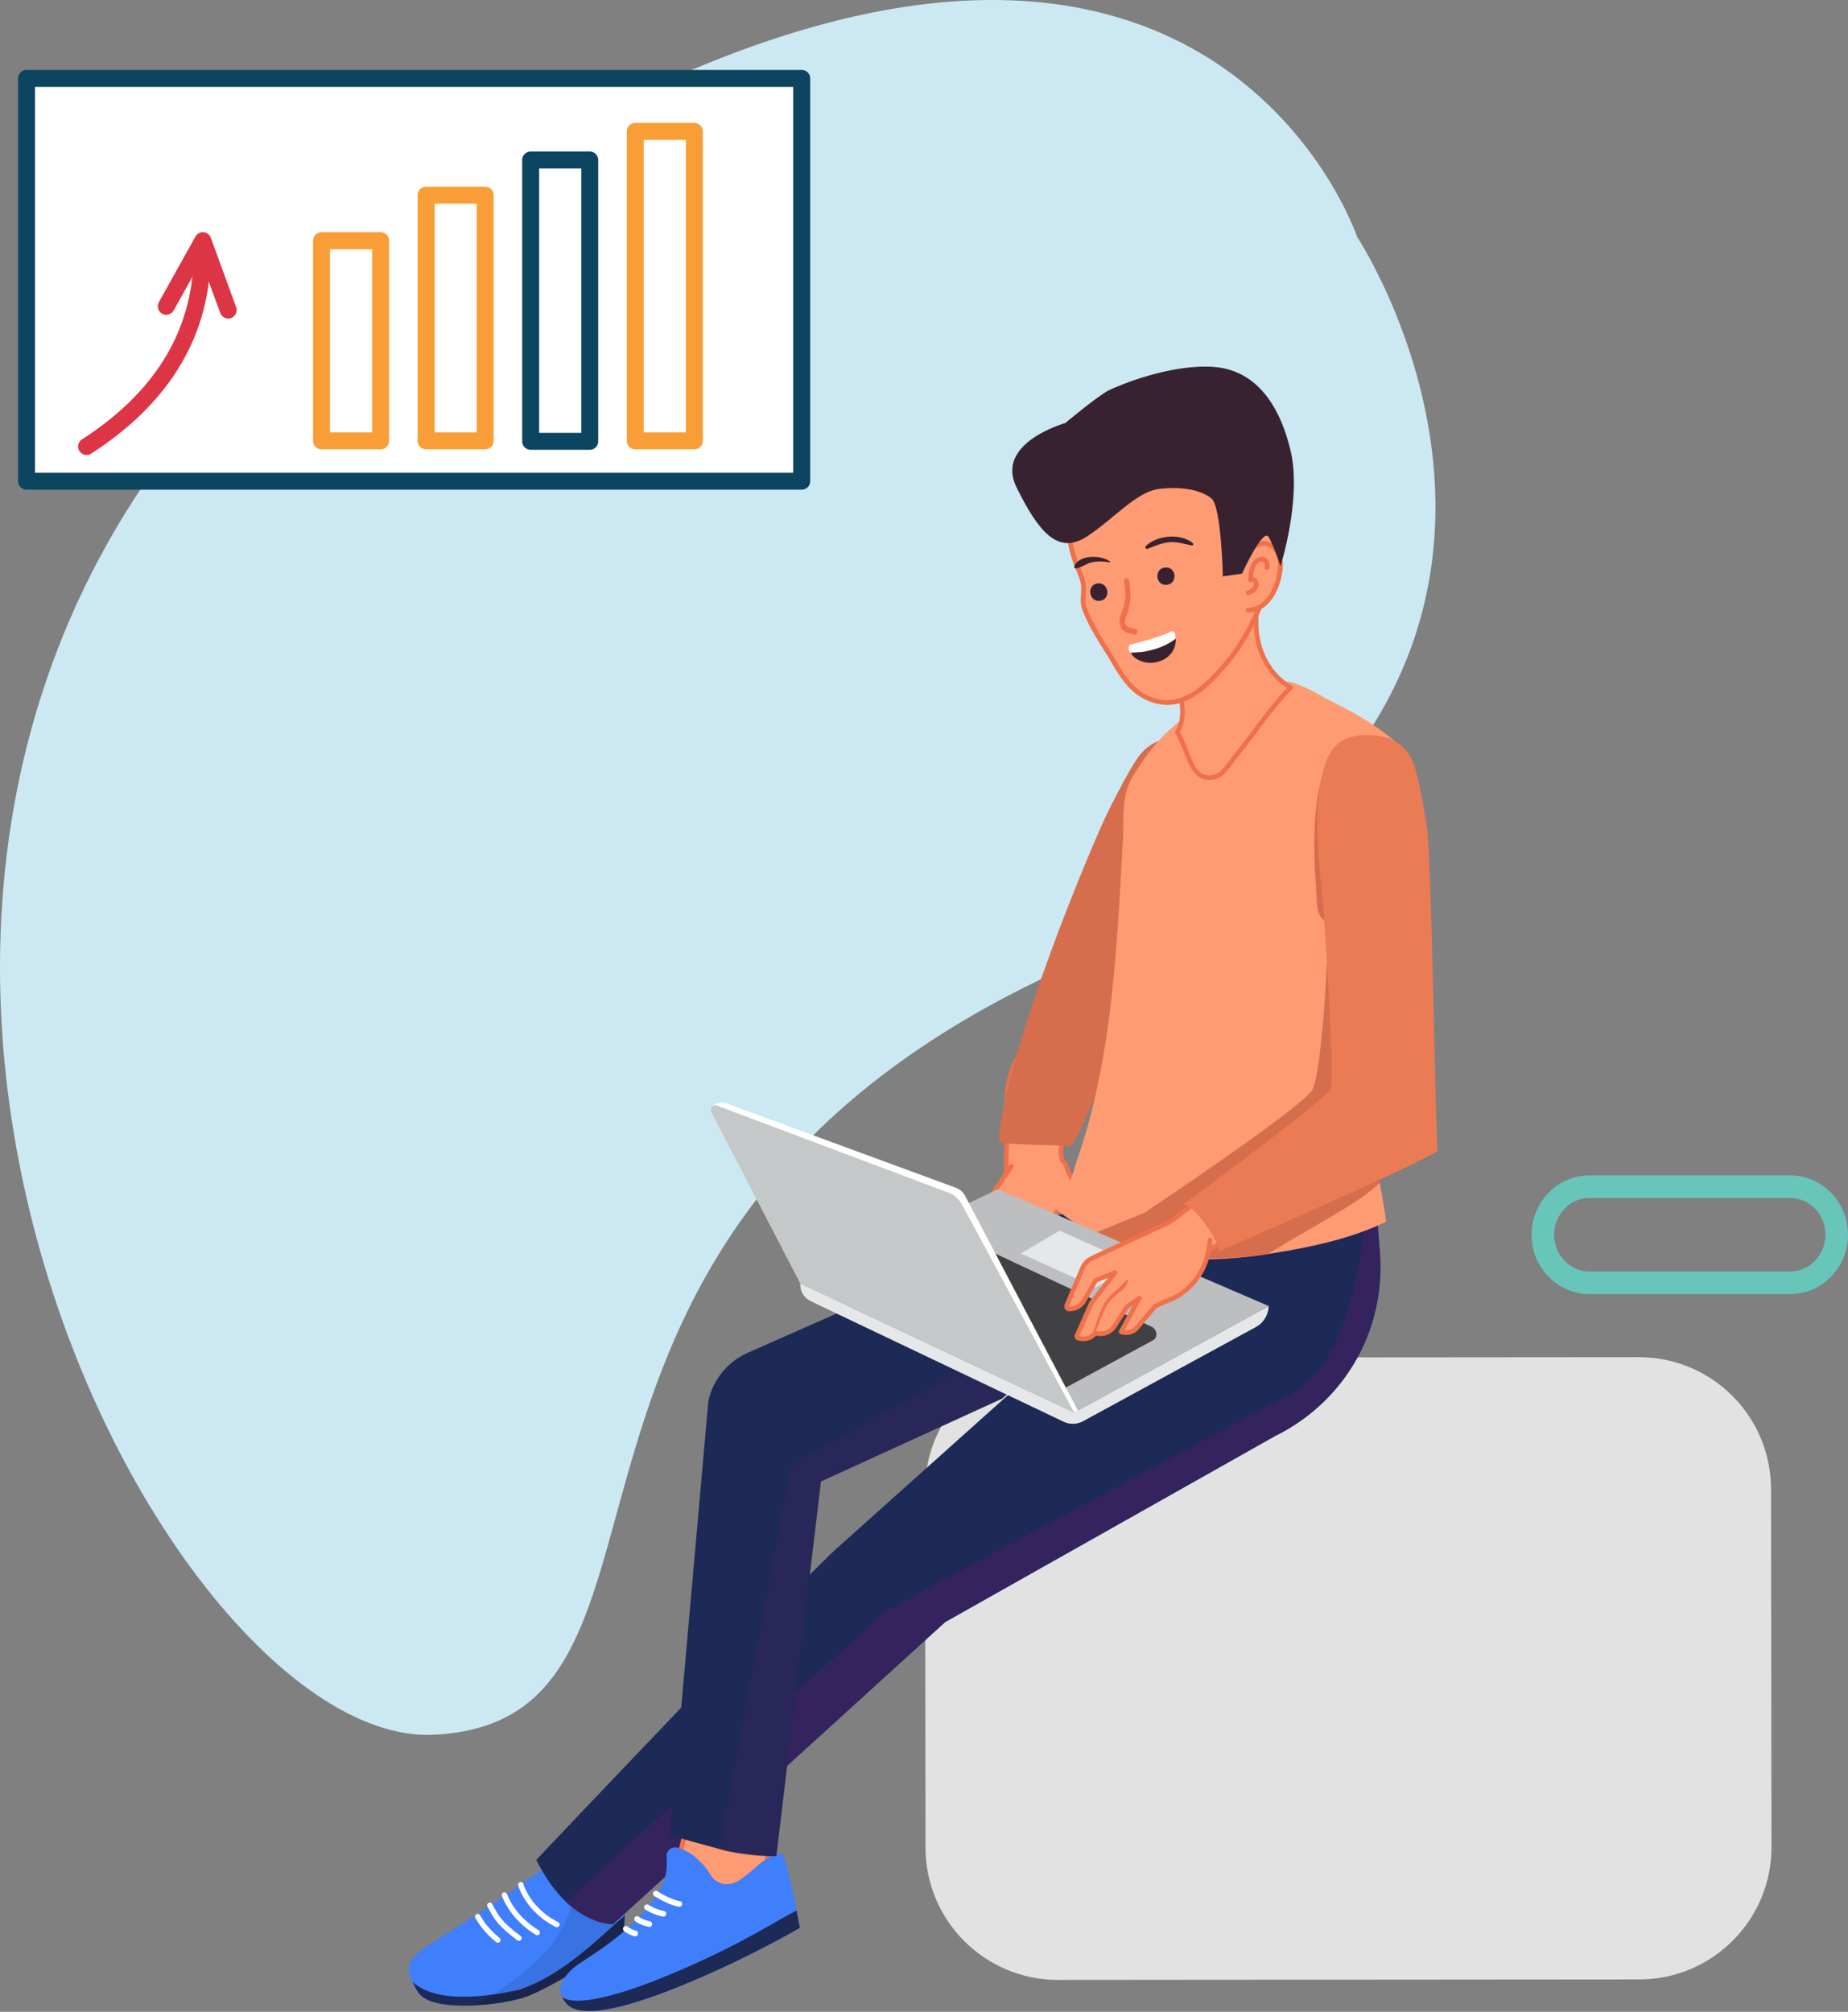 <svg width="327" height="356" viewBox="0 0 327 356" fill="none" xmlns="http://www.w3.org/2000/svg">
<rect x="0" y="0" width="327" height="356" fill="#808080" stroke="none"/>
<path d="M240.146 41.929C240.146 41.929 294.215 123.66 188.721 171.181C83.227 218.702 128.265 304.668 76.62 306.978C24.974 309.288 -64.168 130.975 72.435 39.949C209.038 -51.077 240.146 41.929 240.146 41.929Z" fill="#CCE9F3"/>
<path d="M289.982 240.161L187.086 240.244C174.141 240.244 163.686 250.782 163.686 263.644L163.769 326.958C163.769 339.903 174.307 350.358 187.169 350.358L290.065 350.275C303.009 350.275 313.465 339.737 313.465 326.875L313.382 263.561C313.382 250.616 302.926 240.161 289.982 240.161Z" fill="#E2E2E2"/>
<path d="M189.078 187.883C191.069 188.796 191.733 191.368 191.318 193.526C190.903 195.683 189.658 197.509 188.746 199.5C187.833 201.492 187.252 203.815 188.165 205.807C187.999 207.466 186.671 209.292 184.929 209.707C182.522 210.288 180.531 211.283 178.124 210.786C177.875 210.786 178.041 206.803 178.041 206.388C178.041 204.894 178.124 203.4 178.124 201.824C178.207 199.085 178.041 196.43 178.207 193.692C178.373 191.202 179.203 188.381 180.614 186.389" fill="#FF9B73"/>
<path d="M189.078 187.883C191.069 188.796 191.733 191.368 191.318 193.526C190.903 195.683 189.658 197.509 188.746 199.5C187.833 201.492 187.252 203.815 188.165 205.807C187.999 207.466 186.671 209.292 184.929 209.707C182.522 210.288 180.531 211.283 178.124 210.786C177.875 210.786 178.041 206.803 178.041 206.388C178.041 204.894 178.124 203.4 178.124 201.824C178.207 199.085 178.041 196.43 178.207 193.692C178.373 191.202 179.203 188.381 180.614 186.389" stroke="#EF714B" stroke-width="0.816" stroke-miterlimit="10" stroke-linecap="round" stroke-linejoin="round"/>
<path d="M188.414 205.807L191.65 213.524L189.658 220.826C189.658 220.826 187.335 220.577 187.999 217.756C188.58 214.935 187.667 213.607 187.667 213.607L184.846 217.092C184.597 217.424 184.431 217.839 184.514 218.254C184.597 219.416 184.846 221.739 185.012 223.15C185.095 223.897 184.846 224.726 184.348 225.307C183.767 225.888 183.186 225.971 182.688 225.888C182.439 224.809 181.443 218.337 181.443 218.337L181.775 225.39C181.775 226.22 181.277 226.967 180.531 227.216L179.618 227.548L178.539 223.233H178.373C177.294 223.233 176.299 222.486 176.05 221.407L175.635 219.416L174.971 218.669C174.639 218.254 174.39 217.756 174.39 217.258L174.639 213.358C174.639 212.694 174.971 212.113 175.386 211.616L178.954 206.388" fill="#FF9B73"/>
<path d="M188.414 205.807L191.65 213.524L189.659 220.826C189.659 220.826 187.335 220.577 187.999 217.756C188.58 214.935 187.667 213.607 187.667 213.607L184.846 217.092C184.597 217.424 184.431 217.839 184.514 218.254C184.597 219.416 184.846 221.739 185.012 223.15C185.095 223.897 184.846 224.726 184.348 225.307C183.767 225.888 183.186 225.971 182.688 225.888C182.439 224.809 181.443 218.337 181.443 218.337L181.775 225.39C181.775 226.22 181.277 226.967 180.531 227.216L179.618 227.548L178.539 223.233H178.373C177.294 223.233 176.299 222.486 176.05 221.407L175.635 219.416L174.971 218.669C174.639 218.254 174.39 217.756 174.39 217.258L174.639 213.358C174.639 212.694 174.971 212.113 175.386 211.616L178.954 206.388" stroke="#EF714B" stroke-width="0.816" stroke-miterlimit="10" stroke-linecap="round" stroke-linejoin="round"/>
<path d="M181.941 214.52C181.692 214.686 181.609 215.101 181.526 215.433C181.443 215.764 181.36 216.096 181.277 216.428C181.195 216.76 181.112 217.092 181.029 217.507C180.946 217.673 180.946 217.839 180.946 218.005C180.946 218.254 180.863 218.42 181.029 218.586C181.112 218.752 181.277 218.752 181.36 218.669C181.609 218.42 181.692 218.005 181.775 217.673C181.858 217.341 181.941 216.926 182.024 216.594C182.107 216.262 182.19 215.93 182.273 215.516C182.356 215.184 182.439 214.769 182.273 214.52C182.024 214.52 181.941 214.52 181.941 214.52Z" fill="#EF714B"/>
<path d="M178.539 224.145C178.622 223.482 178.456 222.735 178.373 222.071C178.207 221.241 178.041 220.494 177.875 219.665C177.709 218.835 177.709 218.088 177.792 217.258C177.875 216.843 177.958 216.511 178.041 216.096C178.207 215.681 178.373 215.35 178.456 215.018C178.539 214.769 178.207 214.603 178.041 214.769C177.543 215.35 177.294 216.262 177.211 216.926C177.046 217.673 177.128 218.503 177.211 219.333C177.294 220.162 177.46 220.909 177.709 221.739C177.875 222.569 178.041 223.399 178.373 224.145C178.456 224.228 178.539 224.145 178.539 224.145Z" fill="#EF714B"/>
<path d="M175.718 214.852C175.469 215.184 175.469 215.681 175.386 216.013C175.303 216.511 175.303 217.009 175.303 217.507C175.303 218.005 175.22 218.503 175.22 219.001C175.22 219.25 175.22 219.499 175.22 219.748C175.22 219.996 175.137 220.245 175.303 220.411C175.386 220.577 175.718 220.577 175.801 220.411C175.967 220.245 175.884 219.996 175.884 219.748C175.884 219.499 175.884 219.25 175.884 219.001C175.884 218.503 175.884 218.088 175.884 217.59C175.884 217.092 175.884 216.677 175.884 216.179C175.967 215.681 175.967 215.184 175.718 214.852Z" fill="#EF714B"/>
<path d="M193.476 154.11C190.405 162.657 183.02 182.821 180.199 187.136C181.609 192.115 186.007 194.605 190.322 193.609C193.393 187.883 201.193 169.462 205.093 160.5C203.931 160.085 196.38 155.355 193.476 154.11Z" fill="#FF9B73" stroke="#EF714B" stroke-width="0.752" stroke-miterlimit="10" stroke-linecap="round" stroke-linejoin="round"/>
<path d="M176.714 201.907C178.041 185.145 193.89 147.887 196.131 143.489C197.708 140.418 199.284 137.182 201.193 134.278C202.852 131.788 205.342 130.461 208.246 130.71C210.735 130.959 213.723 131.954 215.299 134.029C216.295 135.357 216.627 137.099 216.544 138.842C216.295 146.144 213.308 153.363 210.404 159.919C209.574 161.827 208.91 164.4 206.503 164.566C203.931 164.732 191.318 203.898 188.995 202.903C188.165 202.488 176.631 202.737 176.714 201.907Z" fill="#D66D4D"/>
<path d="M101.782 326.46C101.782 326.46 95.559 331.522 84.274 338.824C81.784 340.401 78.714 342.392 75.727 344.301C71.661 346.956 72.076 348.367 72.822 350.441C73.154 351.271 73.569 351.935 73.901 352.516C76.225 356.333 89.087 354.839 93.236 353.263C97.385 351.686 110.246 344.218 110.329 341.563C110.329 340.069 111.408 333.348 108.753 328.286C106.678 324.22 101.782 326.46 101.782 326.46Z" fill="#3F7FFC"/>
<path d="M110.412 341.562C110.329 344.218 97.468 351.686 93.319 353.263C89.169 354.839 76.308 356.333 73.984 352.516C73.652 352.018 73.32 351.354 72.988 350.69C75.395 352.931 80.54 354.59 91.908 352.101C99.376 349.529 105.268 343.637 110.578 338.907C110.495 340.069 110.412 341.065 110.412 341.562Z" fill="#1D2956"/>
<path opacity="0.1" d="M85.601 354.01C87.925 352.433 97.219 347.122 100.123 339.903C102.363 334.426 101.865 334.343 101.865 334.343C101.865 334.343 104.521 333.68 107.757 338.824C108.172 339.82 109.251 340.069 110.578 339.903C110.495 340.65 110.495 341.231 110.495 341.563C110.412 344.218 97.55 351.686 93.401 353.263C91.576 353.927 88.174 354.591 84.606 354.839C84.855 354.508 85.186 354.259 85.601 354.01Z" fill="black"/>
<path d="M98.546 340.567C94.397 338.492 92.572 335.007 92.157 333.513" stroke="white" stroke-width="0.954" stroke-miterlimit="10" stroke-linecap="round"/>
<path d="M95.061 341.978C91.327 339.654 89.916 336.916 89.252 335.339" stroke="white" stroke-width="0.954" stroke-miterlimit="10" stroke-linecap="round"/>
<path d="M91.825 342.973C88.423 340.401 87.925 339.488 86.68 337.165" stroke="white" stroke-width="0.954" stroke-miterlimit="10" stroke-linecap="round"/>
<path d="M88.091 343.305C85.933 341.563 85.103 340.069 84.523 339.156" stroke="white" stroke-width="0.954" stroke-miterlimit="10" stroke-linecap="round"/>
<path d="M242.683 201.907L244.177 221.739C244.674 228.212 243.264 234.767 240.111 240.41C236.791 246.384 231.729 251.114 225.672 254.101L167.254 287.045L108.504 340.484C108.504 340.484 100.704 340.899 94.895 329.116C94.895 329.116 143.687 277.585 148.417 273.685L203.267 224.56L203.35 209.043L242.683 201.907Z" fill="#1D2956"/>
<path opacity="0.5" d="M244.177 221.739L243.513 213.275L241.604 213.69C241.604 213.69 240.691 240.41 228.161 246.882C215.631 253.354 156.549 285.219 156.549 285.219L100.123 336.584C102.529 338.824 104.853 339.82 106.346 340.235C107.591 340.484 108.421 340.484 108.421 340.484L167.171 287.044L225.589 254.101C230.07 251.944 233.887 248.791 236.957 244.89C238.119 243.48 239.115 241.986 240.028 240.327C241.604 237.505 242.766 234.435 243.43 231.282C243.596 230.535 243.762 229.705 243.845 228.875C244.094 227.299 244.177 225.639 244.177 224.062C244.259 223.316 244.259 222.569 244.177 221.739Z" fill="#4D1E69"/>
<path d="M119.789 330.36L123.274 315.673L135.555 316.503L135.887 335.007L122.279 339.239L119.789 330.36Z" fill="#FF9B73" stroke="#EF714B" stroke-width="0.816" stroke-miterlimit="10" stroke-linecap="round" stroke-linejoin="round"/>
<path d="M119.872 326.958C118.876 326.709 117.881 327.456 117.964 328.535C118.047 329.779 117.964 331.439 117.549 332.684C114.478 340.318 104.687 345.96 102.28 347.62C99.874 349.28 98.463 351.852 99.459 353.263C100.455 354.673 101.285 360.316 126.76 348.699C135.058 344.965 141.53 341.148 141.53 341.148C141.53 341.148 140.285 333.43 138.543 328.037C135.14 328.203 133.813 330.858 130.743 332.767C128.419 334.177 126.345 333.099 125.598 331.522C123.606 328.535 121.449 327.373 119.872 326.958Z" fill="#3F7FFC"/>
<path d="M120.204 336.916C118.296 336.584 116.055 335.09 116.055 335.09" stroke="white" stroke-width="1.005" stroke-miterlimit="10" stroke-linecap="round"/>
<path d="M117.383 338.658C115.723 338.326 114.644 337.579 114.478 337.496" stroke="white" stroke-width="1.005" stroke-miterlimit="10" stroke-linecap="round"/>
<path d="M114.893 340.484C113.151 340.069 112.736 339.571 112.736 339.571" stroke="white" stroke-width="1.005" stroke-miterlimit="10" stroke-linecap="round"/>
<path d="M112.404 342.143C111.408 341.894 110.744 341.314 110.744 341.314" stroke="white" stroke-width="1.005" stroke-miterlimit="10" stroke-linecap="round"/>
<path d="M99.376 353.263C99.542 353.512 102.031 356.582 120.619 348.533C132.402 343.388 136.966 340.069 140.949 338.077C141.281 339.903 141.53 341.148 141.53 341.148C141.53 341.148 134.975 344.965 126.76 348.699C101.285 360.233 100.372 354.756 99.376 353.263Z" fill="#1D2956"/>
<path d="M197.459 210.62L132.236 239.414C128.751 240.99 126.179 244.144 125.349 247.878L118.544 324.718C118.544 324.718 119.291 325.049 127.34 327.207C132.319 328.535 137.381 328.452 137.381 328.452L145.264 262.15L177.377 247.463L203.433 223.648L206.504 214.105L197.459 210.62Z" fill="#1D2956"/>
<g opacity="0.5">
<path opacity="0.5" d="M139.953 259.246L194.803 228.626L197.542 229.207L177.294 247.546L145.181 262.233L137.298 328.535C137.298 328.535 132.236 328.701 127.257 327.29L139.953 259.246Z" fill="#4D1E69"/>
</g>
<path d="M229.572 121.084C229.489 121.084 229.489 121.084 229.406 121.001C227.663 120.337 225.589 120.669 223.763 120.918C217.125 121.997 210.901 125.233 206.172 129.88C203.765 132.286 201.857 134.942 200.197 137.846C198.454 140.916 198.869 144.982 198.703 148.468C197.625 167.719 196.878 187.385 190.405 205.807C190.073 206.803 189.824 207.881 189.41 208.794C188.58 210.454 187.335 211.947 186.422 213.607C194.139 220.245 204.595 223.067 214.802 222.818C219.199 222.735 223.597 222.071 227.912 221.324C233.887 220.245 239.862 218.835 245.255 216.179C244.757 211.035 240.193 190.87 240.193 185.809C240.193 182.821 241.106 179.585 241.604 176.598C242.932 169.462 244.342 162.325 245.753 155.272C246.417 151.704 246.998 147.306 247.579 143.738C248.077 140.833 249.736 136.104 248.409 133.282C247.662 131.789 246.334 130.71 245.006 129.714C241.604 127.142 238.368 125.482 234.551 123.573C233.057 122.661 231.315 121.748 229.572 121.084Z" fill="#FF9B73"/>
<path d="M248.574 133.199C248.491 133.033 248.408 132.867 248.243 132.701C247.413 131.871 246.334 131.208 245.006 130.876C242.6 130.212 239.447 130.129 237.289 131.54C235.878 132.452 234.966 133.946 234.468 135.606C232.144 142.493 232.393 150.293 232.891 157.512C233.057 159.587 232.725 162.242 234.883 163.238H234.966C234.883 174.108 233.555 191.368 232.061 193.111C228.742 197.011 206.338 212.03 202.52 214.603L193.559 218.254C198.454 220.743 203.931 222.154 209.491 222.652C209.823 221.905 210.072 221.158 210.238 220.411C214.47 218.669 223.763 214.603 233.97 209.292C236.874 207.798 240.359 205.06 242.932 202.571C241.604 195.766 240.276 188.464 240.276 185.726C240.276 182.738 241.189 179.502 241.687 176.515C243.015 169.379 244.425 162.242 245.836 155.189C246.5 151.621 247.081 147.223 247.662 143.655C248.243 140.75 249.902 136.02 248.574 133.199Z" fill="#D66D4D"/>
<path d="M224.344 221.905C226.751 220.411 229.157 219.001 231.646 217.59C234.717 215.764 237.87 214.022 240.857 211.947C242.102 211.117 243.181 210.205 244.259 209.209C243.679 206.056 242.932 202.322 242.268 198.753C241.936 199.002 241.604 199.334 241.189 199.583C237.621 202.405 233.721 204.728 229.987 207.3C223.183 211.864 216.544 216.843 210.57 222.569C211.98 222.652 213.391 222.652 214.802 222.652C218.038 222.735 221.191 222.403 224.344 221.905Z" fill="#D66D4D"/>
<path d="M224.51 231.116L190.073 249.952L141.613 227.133L176.548 210.454L224.51 231.116Z" fill="#BCBEC0"/>
<path d="M204.014 237.173L188.58 245.554C188.248 245.72 187.833 245.72 187.501 245.554L149.579 228.377C148.583 227.963 148.666 226.552 149.579 226.137L168.001 218.503C168.333 218.337 168.665 218.42 168.996 218.503L203.931 234.85C204.844 235.514 204.844 236.758 204.014 237.173Z" fill="#414042"/>
<path d="M190.073 249.952L224.51 231.116C224.427 232.692 223.597 234.103 222.187 234.85L191.733 251.446C190.571 252.11 189.244 252.11 188.082 251.529L143.522 230.286C142.277 229.705 141.53 228.46 141.613 227.133L190.073 249.952Z" fill="#E6E7E8"/>
<path d="M187.501 217.756L180.614 221.822L193.89 227.797L200.695 223.731L187.501 217.756Z" fill="#E6E7E8"/>
<path d="M190.073 249.952L190.737 249.62L170.822 211.699C170.407 210.869 169.66 210.288 168.748 210.039L128.336 195.185C127.672 195.02 126.925 195.185 126.345 195.517L126.013 195.766L190.073 249.952Z" fill="white"/>
<path d="M190.073 249.952L170.241 213.192C169.66 212.03 168.582 211.201 167.337 210.869L126.76 195.6C126.096 195.434 125.515 196.098 125.847 196.762L141.613 227.133L190.073 249.952Z" fill="#C5C8C9"/>
<path d="M207.416 106.065C209.574 103.99 219.448 98.265 221.606 102.58C222.685 104.654 222.27 107.641 222.27 109.882C222.187 112.703 222.934 115.524 224.427 117.848C225.423 119.425 226.834 120.752 228.41 121.665C224.759 125.233 221.938 129.797 218.702 133.697C217.872 134.693 216.544 136.933 215.299 137.348C211.731 138.593 210.735 135.108 209.906 133.033C209.408 131.789 208.91 130.627 208.329 129.548C208.495 129.299 208.578 129.133 208.661 128.884C209.491 126.893 209.325 124.984 208.827 122.91C208.412 120.835 208.163 118.678 207.582 116.603C207.25 115.441 206.835 114.363 206.338 113.201C206.172 112.786 204.595 110.297 204.761 109.965C205.342 108.471 206.338 107.143 207.416 106.065Z" fill="#FF9B73" stroke="#EF714B" stroke-width="0.815" stroke-miterlimit="10" stroke-linecap="round" stroke-linejoin="round"/>
<path opacity="0.5" d="M219.448 101.584C220.278 101.75 220.859 102.082 221.191 102.745C221.44 103.243 221.606 103.741 221.689 104.322C221.523 104.488 221.357 104.737 221.357 105.069C220.278 114.612 215.963 123.491 209.242 130.212C209.159 129.963 208.993 129.714 208.91 129.465C208.993 129.299 209.076 129.133 209.159 128.967C210.072 126.727 209.823 124.735 209.408 122.661C209.242 121.914 209.159 121.167 208.993 120.42C208.744 119.093 208.495 117.682 208.08 116.271C207.748 115.11 207.333 113.948 206.835 112.869C206.752 112.703 206.586 112.371 206.338 111.956C206.006 111.458 205.425 110.38 205.259 109.965C205.923 108.554 206.752 107.309 207.748 106.314C209.574 104.737 216.046 101.003 219.448 101.584Z" fill="#FF9B73"/>
<path d="M225.506 85.983C227.415 91.377 226.834 96.854 224.925 102.165C222.851 107.973 220.527 113.45 216.378 118.097C214.47 120.254 212.229 122.661 209.408 123.739C206.835 124.818 204.014 124.32 201.691 122.744C199.367 121.167 197.957 118.595 196.546 116.188C194.886 113.533 192.978 110.629 191.899 107.724C191.401 106.314 191.816 105.152 191.733 103.741C191.65 102.579 191.069 101.418 190.654 100.339C189.659 97.933 189.161 95.443 189.078 92.871C188.995 90.63 188.829 88.058 189.161 85.817C189.824 80.839 194.139 76.192 198.454 74.034C203.433 71.545 209.574 71.545 214.636 73.785C219.697 76.192 223.68 80.756 225.506 85.983Z" fill="#FF9B73" stroke="#EF714B" stroke-width="0.845" stroke-miterlimit="10" stroke-linecap="round" stroke-linejoin="round"/>
<path d="M198.952 111.707C199.533 112.122 200.28 112.205 200.695 112.288C200.944 112.371 201.193 112.122 201.276 111.873C201.359 111.624 201.11 111.375 200.861 111.292C200.114 111.126 199.367 110.96 199.118 110.463C198.952 110.048 199.118 109.384 199.367 108.803L199.45 108.637C200.114 106.728 200.197 104.654 199.782 102.662C199.699 102.414 199.45 102.248 199.201 102.331C198.952 102.414 198.786 102.662 198.869 102.911C199.284 104.654 199.201 106.646 198.537 108.305L198.454 108.471C198.205 109.135 197.874 110.048 198.288 110.795C198.371 111.292 198.62 111.541 198.952 111.707Z" fill="#EF714B"/>
<path d="M202.686 115.275C201.774 115.441 200.861 115.441 199.948 115.441C199.782 115.192 199.699 114.944 199.699 114.695C199.699 114.446 199.782 114.363 199.865 114.197C200.031 114.031 200.28 113.948 200.446 113.948C202.769 113.367 204.927 112.786 207.167 111.79C207.333 111.707 207.499 111.707 207.665 111.79C207.997 112.039 207.997 112.454 207.997 112.952C206.586 114.197 204.678 114.944 202.686 115.275Z" fill="white"/>
<path d="M202.686 115.275C204.595 114.944 206.503 114.197 208.08 113.035C208.08 113.533 207.997 113.948 207.914 114.28C207.084 117.267 203.018 118.18 200.778 116.354C200.529 116.188 200.28 115.856 200.114 115.524C200.944 115.441 201.857 115.441 202.686 115.275Z" fill="#39222F"/>
<path d="M210.901 96.522C209.574 96.273 208.412 95.858 207.084 95.941C205.591 96.024 204.429 96.605 203.101 97.103C202.769 97.269 202.52 96.854 202.769 96.605C204.761 94.696 208.993 94.281 211.15 96.19C211.233 96.356 211.067 96.522 210.901 96.522Z" fill="#39222F"/>
<path d="M206.421 103.492C204.429 103.658 204.18 100.588 206.172 100.422C208.246 100.256 208.412 103.326 206.421 103.492Z" fill="#39222F"/>
<path d="M194.637 106.314C192.646 106.562 192.231 103.492 194.222 103.243C196.214 102.994 196.629 106.065 194.637 106.314Z" fill="#39222F"/>
<path d="M196.38 99.509C195.301 99.343 194.222 99.26 193.144 99.509C192.148 99.758 191.401 100.422 190.405 100.588C190.239 100.588 189.99 100.422 190.073 100.256C190.903 98.099 194.803 98.181 196.38 99.343C196.463 99.426 196.463 99.509 196.38 99.509Z" fill="#39222F"/>
<path d="M219.116 100.92C219.365 99.26 220.61 97.435 222.104 96.605C224.676 95.111 226.668 97.601 226.585 100.09C226.419 103.326 224.676 107.89 220.859 107.973" fill="#FF9B73"/>
<path d="M219.116 100.92C219.365 99.26 220.61 97.435 222.104 96.605C224.676 95.111 226.668 97.601 226.585 100.09C226.419 103.326 224.676 107.89 220.859 107.973" stroke="#EF714B" stroke-width="0.845" stroke-miterlimit="10" stroke-linecap="round" stroke-linejoin="round"/>
<path d="M224.178 100.422C224.427 99.758 223.929 98.928 223.265 98.928C221.689 99.011 221.274 101.418 221.274 102.58C221.938 102.331 222.436 103.077 222.27 103.658C222.104 104.239 221.44 104.737 220.859 104.903" stroke="#EF714B" stroke-width="0.845" stroke-miterlimit="10" stroke-linecap="round" stroke-linejoin="round"/>
<path d="M226.585 100.173C226.585 100.173 230.319 88.473 228.41 79.926C226.419 71.379 222.021 65.321 214.47 64.906C206.918 64.492 198.288 68.06 196.214 69.055C194.139 70.134 188.497 74.864 188.497 74.864C188.497 74.864 175.967 78.349 179.867 86.232C183.767 94.115 187.169 98.264 192.314 94.945C197.376 91.626 201.193 86.813 205.425 86.481C209.574 86.066 212.561 86.813 214.304 88.141C216.129 89.469 216.378 101.999 216.378 101.999L219.78 101.501C219.78 101.501 223.348 93.618 224.427 94.945C225.34 96.356 226.585 100.173 226.585 100.173Z" fill="#39222F"/>
<path d="M252.309 157.429C252.806 167.553 249.985 193.692 249.238 197.177C248.657 199.251 242.268 205.89 237.289 208.794C223.763 216.677 211.814 222.071 211.814 222.071L206.172 216.843C206.172 216.843 231.812 198.007 235.381 193.443C237.123 191.202 237.455 170.457 236.874 160.583C236.708 160.666 244.508 161.744 252.309 157.429Z" fill="#FF9B73" stroke="#EF714B" stroke-width="0.816" stroke-miterlimit="10" stroke-linecap="round" stroke-linejoin="round"/>
<path d="M206.752 216.345L193.393 222.569C192.48 222.984 191.816 223.648 191.484 224.56L188.746 231.033C188.663 231.282 188.829 231.614 189.078 231.614C190.156 231.697 191.152 231.199 191.733 230.286L193.891 226.552L197.293 225.224L193.144 230.535L190.571 236.344C190.488 236.51 190.571 236.676 190.737 236.759C191.899 237.174 193.144 236.842 193.808 235.846L193.974 235.929C195.135 236.261 196.463 235.763 197.127 234.767L199.45 231.199L201.608 229.705L198.371 235.68C199.367 236.012 200.529 235.763 201.193 234.933L204.429 231.116L207.416 229.788H207.499C210.818 228.212 213.142 225.058 213.806 221.49L214.138 219.416" fill="#FF9B73"/>
<path d="M206.752 216.345L193.393 222.569C192.48 222.984 191.816 223.648 191.484 224.56L188.746 231.033C188.663 231.282 188.829 231.614 189.078 231.614C190.156 231.697 191.152 231.199 191.733 230.286L193.891 226.552L197.293 225.224L193.144 230.535L190.571 236.344C190.488 236.51 190.571 236.676 190.737 236.759C191.899 237.173 193.144 236.842 193.808 235.846L193.974 235.929C195.135 236.261 196.463 235.763 197.127 234.767L199.45 231.199L201.608 229.705L198.371 235.68C199.367 236.012 200.529 235.763 201.193 234.933L204.429 231.116L207.416 229.788H207.499C210.818 228.212 213.142 225.058 213.806 221.49L214.138 219.416" stroke="#EF714B" stroke-width="0.816" stroke-miterlimit="10" stroke-linecap="round" stroke-linejoin="round"/>
<path d="M193.559 236.012C193.891 235.68 194.056 235.182 194.222 234.767C194.471 234.269 194.637 233.771 194.803 233.273C195.218 232.278 195.633 231.199 196.38 230.286C196.878 229.622 197.542 229.124 198.205 228.627C198.537 228.378 198.869 228.046 199.118 227.714C199.45 227.299 199.533 226.967 199.616 226.469C199.616 226.386 199.533 226.386 199.533 226.386C199.118 226.718 198.786 227.05 198.454 227.382C198.205 227.714 197.874 227.963 197.542 228.295C196.878 228.876 196.297 229.373 195.799 230.037C195.218 230.867 194.803 231.78 194.471 232.693C194.305 233.273 194.056 233.771 193.891 234.352C193.725 234.85 193.476 235.348 193.476 235.846C193.476 236.012 193.559 236.012 193.559 236.012Z" fill="#EF714B"/>
<path d="M254.383 203.566C253.968 198.671 253.304 151.123 252.475 146.227C251.894 142.825 251.396 139.257 250.4 135.938C249.57 133.033 247.662 131.042 244.757 130.378C242.351 129.88 239.115 129.88 237.04 131.374C235.713 132.369 234.883 133.946 234.385 135.523C232.393 142.493 233.057 150.293 233.887 157.429C234.136 159.504 236.127 188.796 235.547 192.53C235.298 194.107 209.408 213.109 209.408 213.109C211.648 213.358 216.129 220.494 215.714 221.407C215.797 221.49 254.466 204.479 254.383 203.566Z" fill="#EA7B54"/>
<path d="M325 218.5C325 223.136 321.339 227 316.763 227H281.237C276.744 227 273 223.222 273 218.5C273 213.864 276.661 210 281.237 210H316.763C321.339 210 325 213.778 325 218.5Z" stroke="#68C5B9" stroke-width="4" stroke-miterlimit="10" stroke-linecap="round" stroke-linejoin="round"/>
<path d="M141.862 13.873H4.696V85.153H141.862V13.873Z" fill="white" stroke="#0B4560" stroke-width="3" stroke-miterlimit="10" stroke-linecap="round" stroke-linejoin="round"/>
<path d="M67.346 42.585H56.891V78.017H67.346V42.585Z" stroke="#F99E37" stroke-width="3" stroke-miterlimit="10" stroke-linecap="round" stroke-linejoin="round"/>
<path d="M85.851 34.536H75.395V78.017H85.851V34.536Z" stroke="#F99E37" stroke-width="3" stroke-miterlimit="10" stroke-linecap="round" stroke-linejoin="round"/>
<path d="M104.355 28.312H93.9V78.1H104.355V28.312Z" stroke="#0B4560" stroke-width="3" stroke-miterlimit="10" stroke-linecap="round" stroke-linejoin="round"/>
<path d="M122.86 23.25H112.404V78.017H122.86V23.25Z" stroke="#F99E37" stroke-width="3" stroke-miterlimit="10" stroke-linecap="round" stroke-linejoin="round"/>
<path d="M15.318 79.013C26.52 71.794 35.067 61.421 35.731 46.568" stroke="#DC3545" stroke-width="3" stroke-miterlimit="10" stroke-linecap="round" stroke-linejoin="round"/>
<path d="M29.424 54.202L35.897 42.585L40.378 54.866" stroke="#DC3545" stroke-width="3" stroke-miterlimit="10" stroke-linecap="round" stroke-linejoin="round"/>
</svg>
